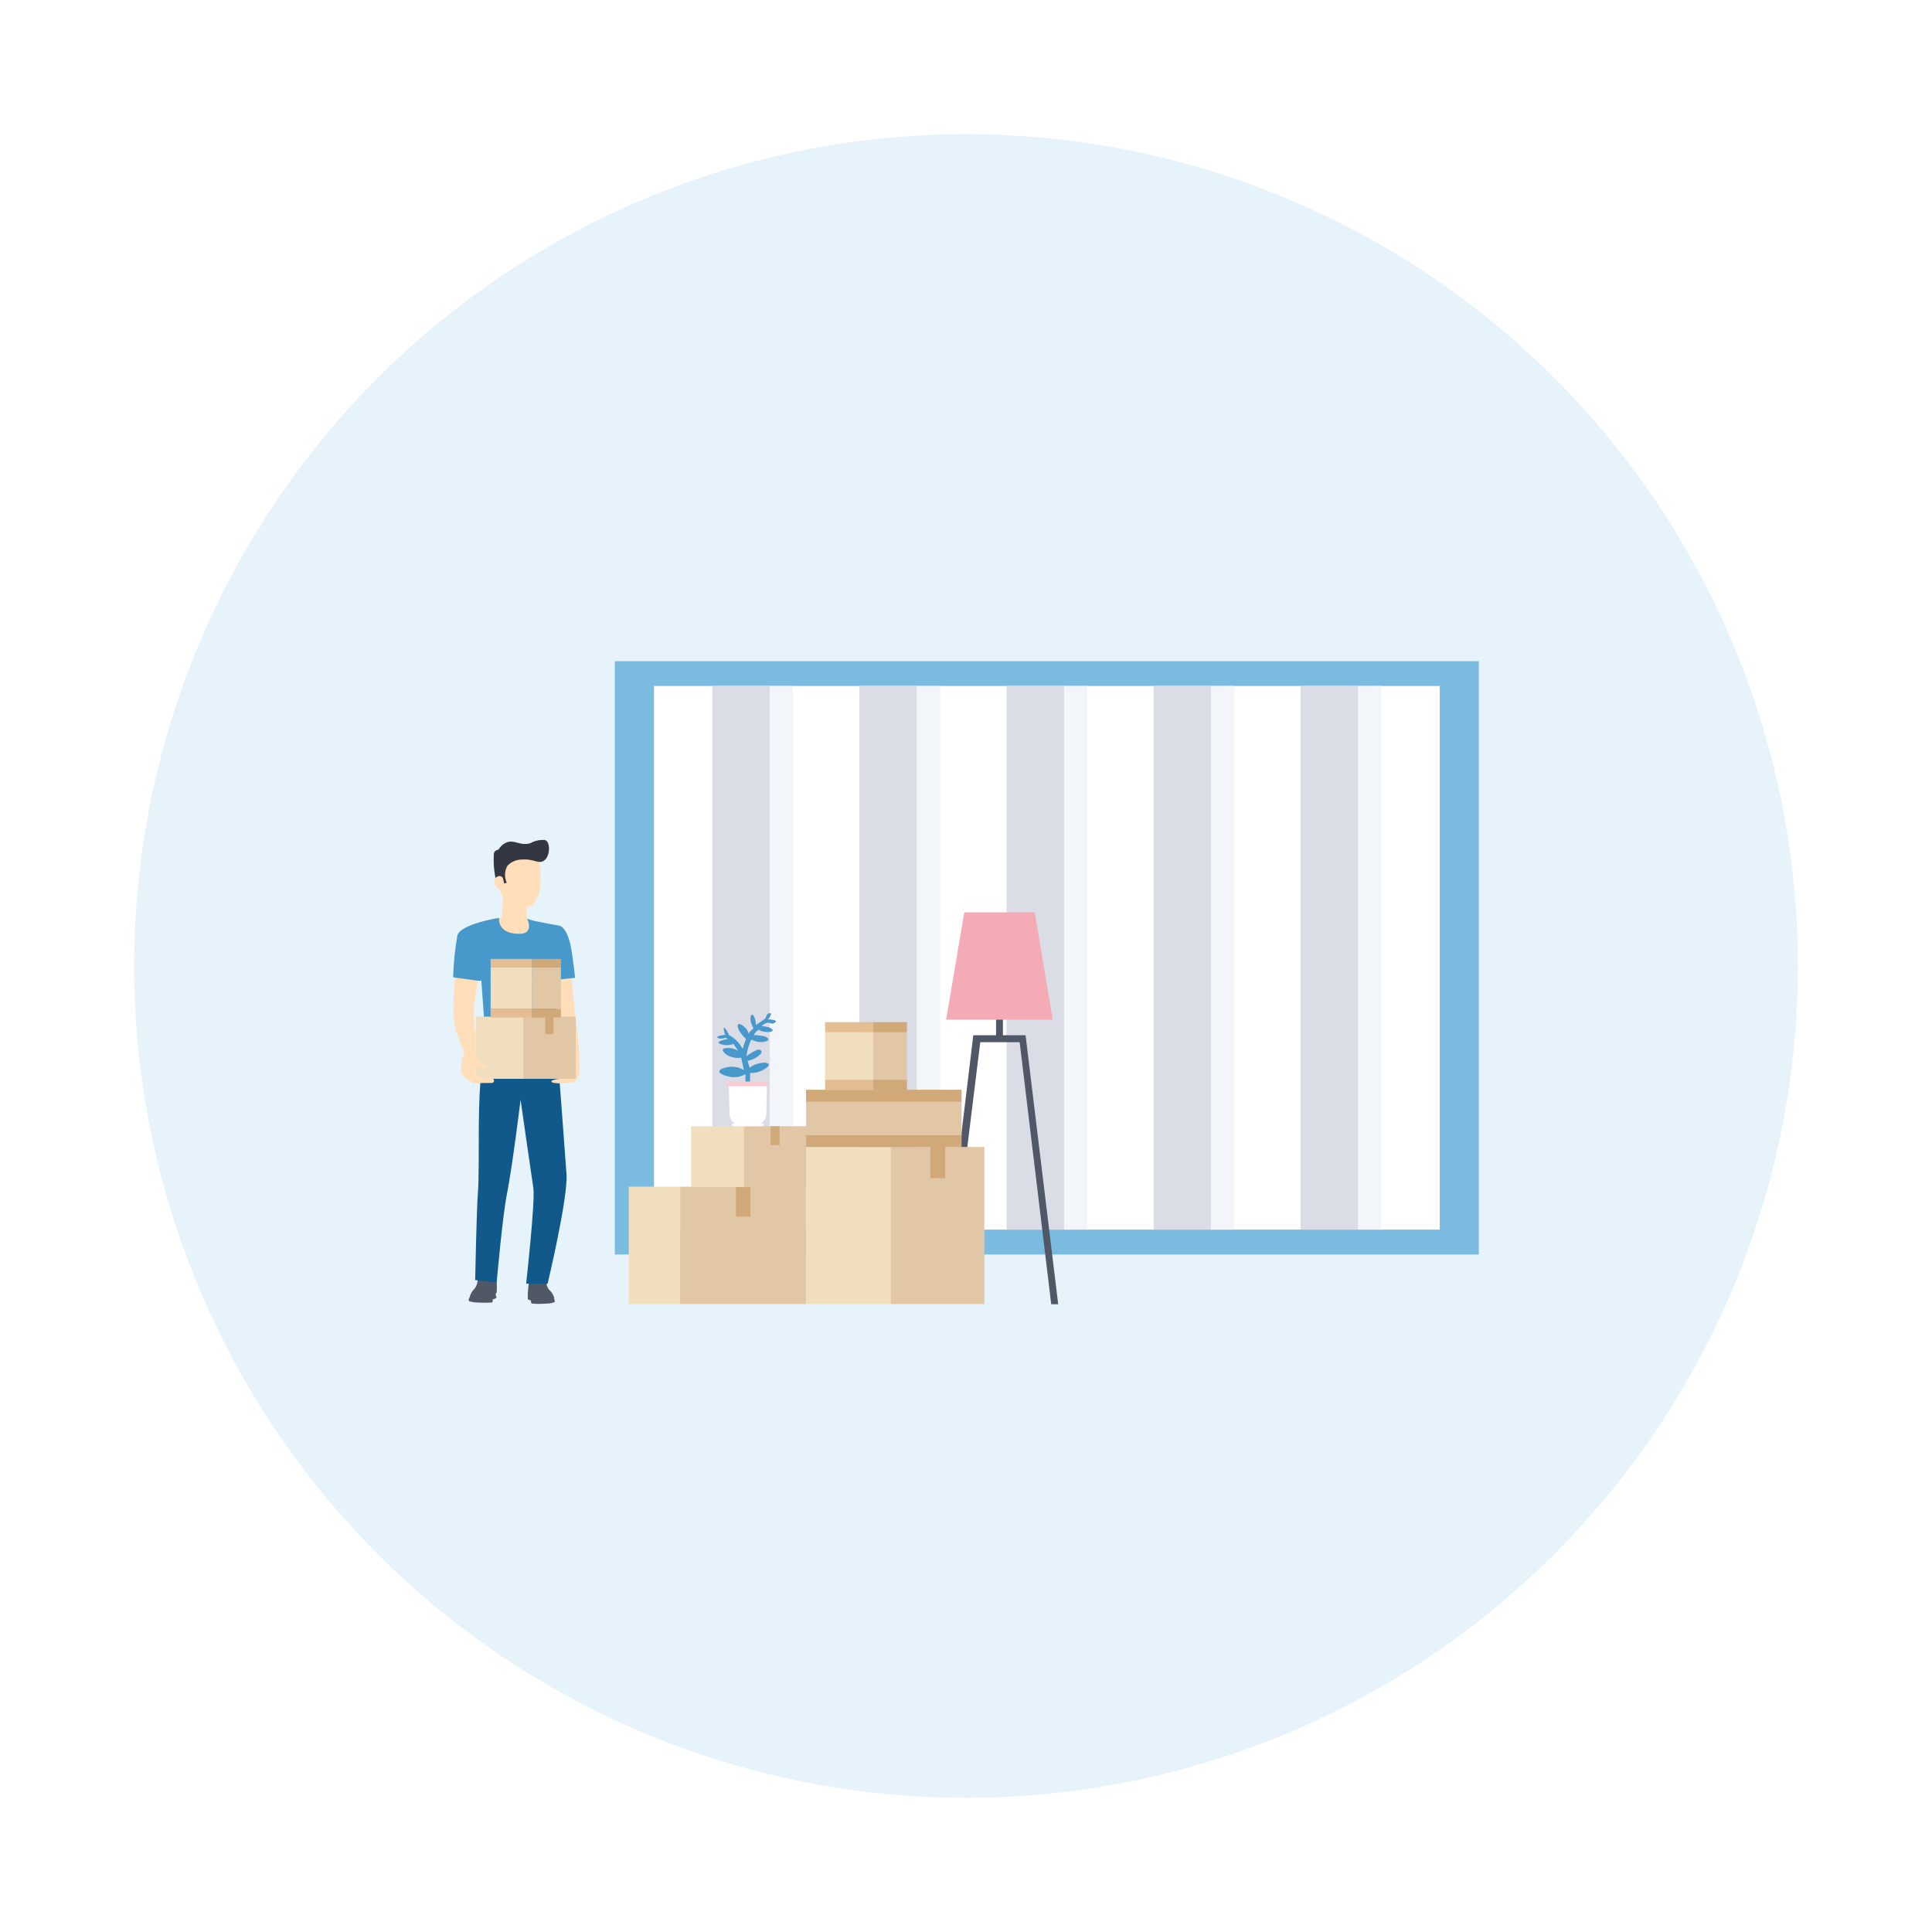 <svg viewBox="0 0 180 180" xmlns="http://www.w3.org/2000/svg"><path d="m0 0h180v180h-180z" fill="#fff"/><circle cx="90" cy="90" fill="#e6f3fa" r="77.5"/><path d="m51.66 121a1.67 1.67 0 0 0 -.42-.76 1 1 0 0 1 -.32-.67c0-.11-.22-.18-.52-.19v-.1s-.15-.17-.18.1c-.49 0-.91 0-.95.18s-.1 1-.1 1a2.69 2.69 0 0 1 0 .29v.2a3.11 3.11 0 0 0 .3.12c0 .09 0 .25.09.28a9.13 9.13 0 0 1 1.4-.28 9 9 0 0 0 -1.39.28 7.4 7.4 0 0 0 1.31 0 2.16 2.16 0 0 0 .8-.14.54.54 0 0 0 -.09-.35zm-2.05.13h.24z" fill="#505766"/><path d="m46.27 120.44a6.29 6.29 0 0 0 0-1c0-.14-.55-.21-1.05-.21 0-.27-.18-.1-.18-.1v.1c-.31 0-.56-.12-.54 0a1.38 1.38 0 0 1 -.32.87 1.58 1.58 0 0 0 -.42.76.43.43 0 0 0 -.08.35s0 0 0 0a2.23 2.23 0 0 0 .81.14 10 10 0 0 0 1.31 0 9.78 9.78 0 0 0 -1.39-.28l1.4.28c.11 0 .1-.2.09-.28a1.07 1.07 0 0 0 .31-.13c.06 0 .05-.12 0-.19s0-.29 0-.29z" fill="#505766"/><path d="m45 99.14s-.35.93-.39 5.64c0 2.12 0 5.42-.08 6.3-.12 1.28-.26 8.18-.26 8.18l2 .24s.56-6.26.94-8.15c.55-2.77 1.29-8.89 1.29-8.89s1 7 1.19 8.21-.67 8.93-.67 8.93h2s1.91-8 1.76-10.2-.78-10.4-.78-10.4z" fill="#11598a"/><path d="m46.86 83.48-.08 1.91s.27 1.48 1.35 1.38a1.1 1.1 0 0 0 1-1l-.13-1.65z" fill="#ffdeb9"/><path d="m50.35 82v.49s-.05.34-.09.52a2.71 2.71 0 0 1 -.57 1.21 1.27 1.27 0 0 1 -.28.24h-.06-.09a.24.24 0 0 1 -.1 0h-.09s0 0 0 0h-.06-.06-.06-.06-.43a2 2 0 0 1 -1.62-1 4.08 4.08 0 0 1 -.37-1.63 3.18 3.18 0 0 1 .59-1.97 4.75 4.75 0 0 1 2.72-.18c.67.28.69 1.36.61 2.3z" fill="#ffdeb9"/><path d="m48.64 80.08a1.89 1.89 0 0 0 -1.36.58 1.72 1.72 0 0 0 -.07 1.57s-.68.36-1-.24a8.18 8.18 0 0 1 -.21-2.14c0-.39 0-.58.45-.7a1.55 1.55 0 0 1 .62-.6c.82-.43 1.37.32 2.36 0a2.39 2.39 0 0 1 1.32-.29.2.2 0 0 1 .13.06c.41.28.35 1.48-.18 1.85s-.93-.17-2.06-.09z" fill="#323742"/><path d="m46.85 81.8c-.13-.21-.4-.27-.69 0s0 .88.25 1a1.07 1.07 0 0 0 .6-.08 4.21 4.21 0 0 0 -.16-.92z" fill="#ffdeb9"/><path d="m51.82 92 .18 4.22-6.87-.92-.37-5.12z" fill="#4799cc"/><path d="m44.6 91c-.15.86-.37 2.17-.42 2.5a8.78 8.78 0 0 0 .13 2.66c0 .2 0 4.19 0 3.8s-2.1-2.86-2.08-6c0-.2.2-4.27.33-5a4.21 4.21 0 0 1 2.1-2.68 17.29 17.29 0 0 0 2.12-.83s1.32 1.65 2.2.08a3 3 0 0 0 1.64.75c.79 0 2-.59 2.34 2.22s.63 6.23.63 6.23a29.86 29.86 0 0 1 .41 4.72 1.46 1.46 0 0 1 -.45 1.31c-.49.23-2.21.23-2.18 0s1.3-.34 2-.29-.57-1.3-.57-1.3l-1-7.77" fill="#ffdeb9"/><path d="m51.05 91.37h-6.56l-2.27-.32a27.37 27.37 0 0 1 .4-3.92c.36-1.07 3.88-1.61 3.88-1.61s-.22 1.48 1.88 1.48c1.45 0 .73-1.41.73-1.41a4.74 4.74 0 0 0 .82.24c.67.12 1.27.26 2.12.4.62.1 1 1.19 1.17 2.16s.36 2.71.36 2.71z" fill="#4799cc"/><path d="m44.33 94.72h4.5v5.79h-4.5z" fill="#f1debf"/><path d="m48.76 94.72h4.88v5.79h-4.88z" fill="#e2c7a6"/><path d="m50.8 94.72h.78v1.63h-.78z" fill="#d1a978"/><path d="m45.71 90.12h3.87v3.88h-3.87z" fill="#f1debf"/><path d="m49.56 90.12h2.7v3.88h-2.7z" fill="#e2c7a6"/><path d="m45.71 89.34h3.87v.8h-3.87z" fill="#e4be92"/><path d="m49.56 89.34h2.7v.8h-2.7z" fill="#d1a978"/><path d="m45.71 94h3.87v.8h-3.87z" fill="#e4be92"/><path d="m49.56 94h2.7v.8h-2.7z" fill="#d1a978"/><path d="m45.74 100.41c.28 0 .48.49 0 .49h-1.65s-1.17-.59-1.17-1.23a8.37 8.37 0 0 1 .39-1.83l1 .15a1.12 1.12 0 0 0 .69 1.14c.5.15.47.54-.06.42s-.64-.15-.66.18a.67.67 0 0 0 .6.67z" fill="#ffdeb9"/><path d="m137.78 116.88h-80.5v-55.28h80.5z" fill="#7bbbe0"/><path d="m60.93 63.91h73.21v50.65h-73.21z" fill="#fff"/><path d="m66.37 63.91h5.37v50.65h-5.37z" fill="#dadde6"/><path d="m71.74 63.91h2.14v50.65h-2.14z" fill="#f2f5fa"/><path d="m80.07 63.91h5.37v50.65h-5.37z" fill="#dadde6"/><path d="m85.44 63.91h2.15v50.65h-2.15z" fill="#f2f5fa"/><path d="m93.78 63.91h5.36v50.65h-5.36z" fill="#dadde6"/><path d="m99.14 63.91h2.15v50.65h-2.15z" fill="#f2f5fa"/><path d="m107.48 63.91h5.37v50.65h-5.37z" fill="#dadde6"/><path d="m112.85 63.91h2.15v50.65h-2.14z" fill="#f2f5fa"/><path d="m121.17 63.91h5.37v50.65h-5.37z" fill="#dadde6"/><path d="m126.55 63.91h2.15v50.65h-2.15z" fill="#f2f5fa"/><path d="m95.55 96.45h-2.11v-1.56h-.64v1.56h-2.12l-3 24.91h.65l3-24.26h3.67l2.94 24.41h.65z" fill="#505766"/><path d="m98.08 95h-9.93l1.69-10h6.57z" fill="#f5abb5"/><path d="m58.58 110.56h4.81v10.93h-4.81z" fill="#f1debf"/><path d="m63.37 110.56h11.72v10.93h-11.72z" fill="#e2c7a6"/><path d="m68.57 110.56h1.34v2.79h-1.34z" fill="#d1a978"/><path d="m75.1 106.86h8.05v14.63h-8.05z" fill="#f1debf"/><path d="m83 106.86h8.71v14.63h-8.71z" fill="#e2c7a6"/><path d="m86.67 106.86h1.39v2.91h-1.39z" fill="#d1a978"/><path d="m75.1 102.6h14.49v3.24h-14.49z" fill="#e2c7a6"/><path d="m75.1 101.53h14.49v1.1h-14.49z" fill="#d1a978"/><path d="m75.1 105.76h14.49v1.11h-14.49z" fill="#d1a978"/><path d="m64.39 104.93h5.12v5.67h-5.12z" fill="#f1debf"/><path d="m69.32 104.93h5.78v5.67h-5.78z" fill="#e2c7a6"/><path d="m71.79 104.93h.84v1.76h-.84z" fill="#d1a978"/><path d="m76.87 96.14h4.5v4.53h-4.5z" fill="#f1debf"/><path d="m81.36 96.14h3.14v4.53h-3.14z" fill="#e2c7a6"/><path d="m76.87 95.23h4.5v.94h-4.5z" fill="#e4be92"/><path d="m81.36 95.23h3.14v.94h-3.14z" fill="#d1a978"/><path d="m76.87 100.6h4.5v.94h-4.5z" fill="#e4be92"/><path d="m81.36 100.6h3.14v.94h-3.14z" fill="#d1a978"/><path d="m69.45 100.76v-.68a2.14 2.14 0 0 1 -1.67.19c-1-.26-1-.64-.07-.83a2.14 2.14 0 0 1 1.6.26l-.26-1.16a2 2 0 0 1 -1.34-.26c-.51-.38-.51-.64.07-.64a1.87 1.87 0 0 1 1 .26l-.45-.64a1.76 1.76 0 0 1 -1.23 0c-.57-.26.72-.46.72-.46l-.2-.12s-.57.19-.76 0 .71-.26.71-.26-.19-.51-.13-.64.39.38.46.64a3.06 3.06 0 0 1 1.28 1.29l.32-.91s-.77-.71-.77-1.22 1 .26 1 .72c0 0 .38-.46.45-.46s-.31-.57-.26-1 .26-.38.39 0a2.45 2.45 0 0 1 .12.65s.71-.46.84-.58.12-.51.45-.51-.19.58-.19.58c.62 0 .76.12.76.19s-.17.17-.31.19-.3-.1-.51-.07a1.1 1.1 0 0 0 -.51.32s.77 0 1 .32-1.09.26-1.22 0a1.08 1.08 0 0 0 -.51.51 4.4 4.4 0 0 1 1 .12c.39.12.58.38-.07.51a1.86 1.86 0 0 1 -1.16-.22 5 5 0 0 0 -.45 1.54 4.68 4.68 0 0 1 1-.58c.32-.07.51.12.32.38a2.28 2.28 0 0 1 -1.22.65s.12.38.19.64a2.48 2.48 0 0 1 1.4-.48c.64.07.32.39.12.51a2.23 2.23 0 0 1 -1.48.45v.9h-.45" fill="#4799cc"/><path d="m69.53 104.93h-1.22a.14.14 0 0 1 -.14-.14.13.13 0 0 1 .14-.13h.14s.06 0 .06 0a0 0 0 0 1 0 0 .91.91 0 0 1 -.54-.84l-.07-2.83a.14.14 0 0 1 .15-.13h3.26a.14.14 0 0 1 .15.13l-.07 2.83a.93.93 0 0 1 -.54.84 0 0 0 0 0 0 0s0 0 0 0a.06.06 0 0 0 .06 0h.09a.13.13 0 0 1 .14.13.14.14 0 0 1 -.14.14z" fill="#fff"/><path d="m67.69 101.21v-.32a.14.14 0 0 1 .15-.13h3.56a.13.13 0 0 1 .14.13v.32" fill="#f9cdd3"/></svg>